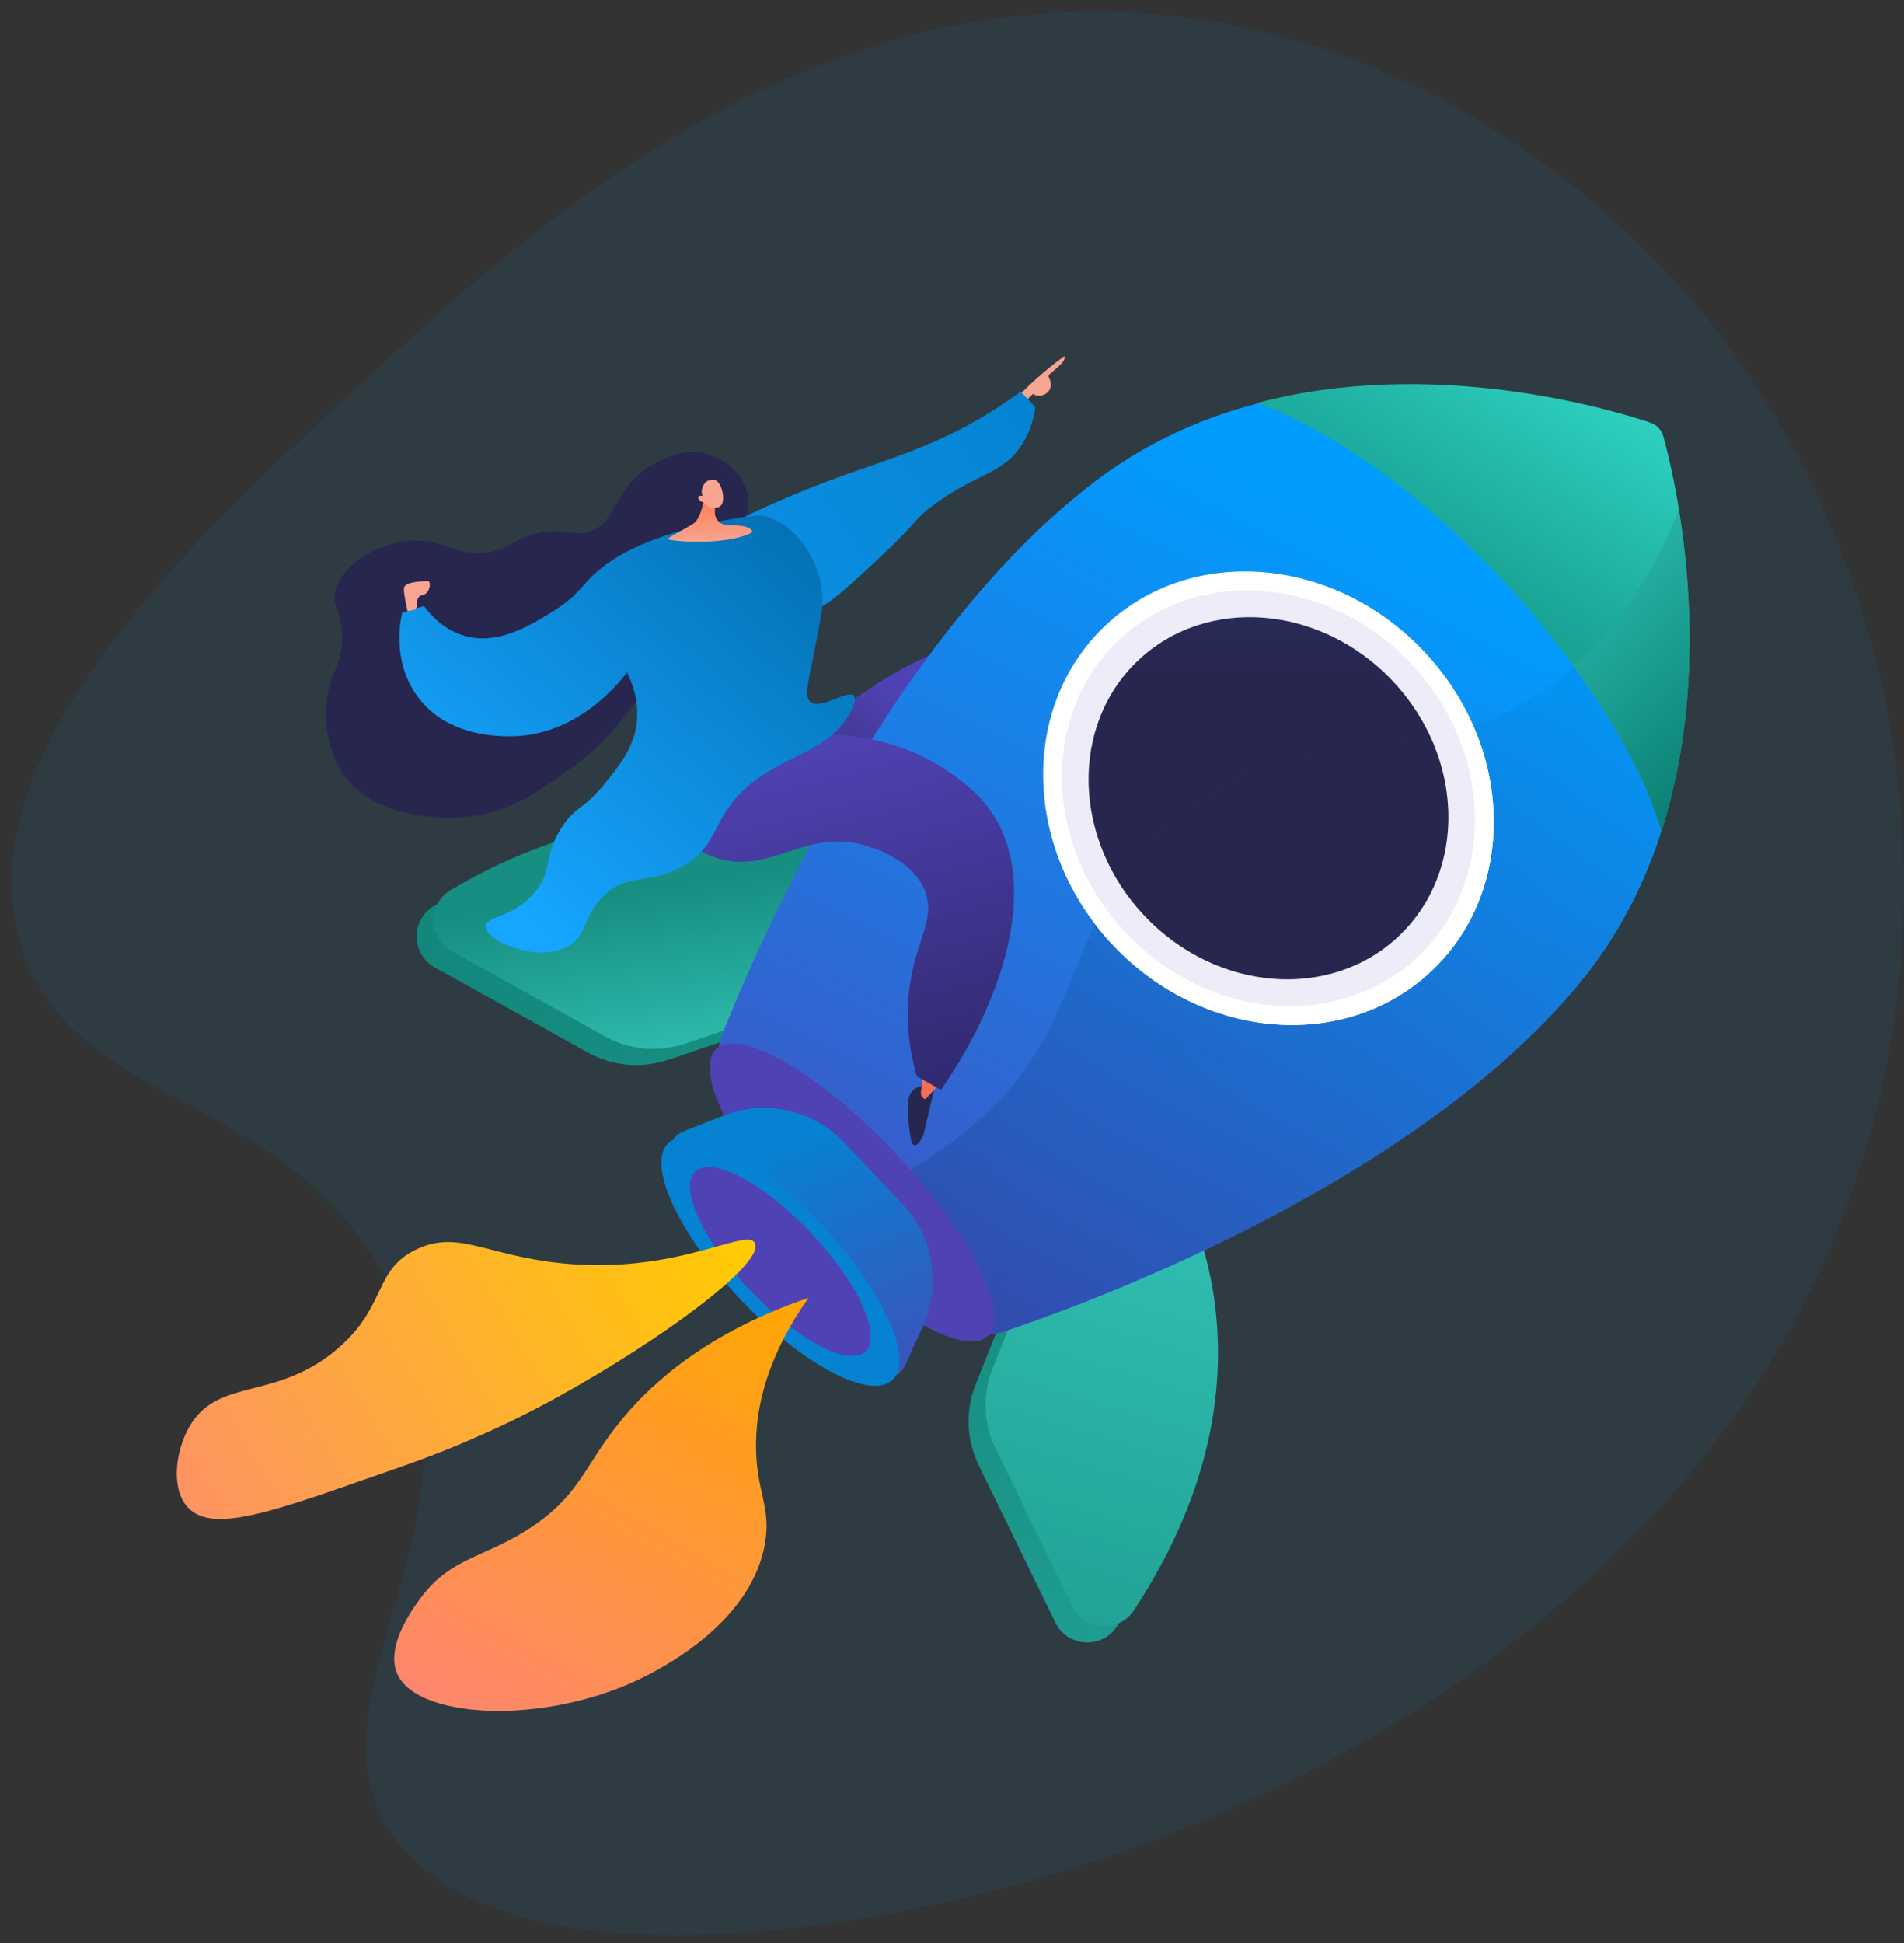 <?xml version="1.0" encoding="UTF-8"?> <svg xmlns="http://www.w3.org/2000/svg" width="392" height="400" viewBox="0 0 392 400" fill="none"><rect x="0" y="0" width="392" height="400" fill="#333333" stroke="none"/><mask id="mask0_39_8644" style="mask-type:alpha" maskUnits="userSpaceOnUse" x="0" y="0" width="392" height="400"><rect width="392" height="400" fill="white"></rect></mask><g mask="url(#mask0_39_8644)"><path opacity="0.1" d="M322.002 36.793C310.954 28.394 280.809 6.114 236.309 2.808C162.724 -2.661 107.776 48.093 73.055 80.166C40.886 109.882 -6.459 153.618 3.836 193.015C13.336 229.344 61.839 223.735 81.452 267.444C102.419 314.151 60.374 350.243 81.397 378.563C105.892 411.557 188.963 397.578 238.513 378.479C257.54 371.141 361.787 330.976 386.799 226.707C403.957 155.208 377.718 79.148 322.002 36.793Z" fill="#0283D2"></path><path d="M214.618 199.93C214.618 199.93 212.214 200.28 211.977 201.454C211.725 202.615 211.474 203.846 212.438 207.035C213.402 210.21 213.29 211.566 214.45 211.776C215.61 211.986 217.887 203.51 214.618 199.93Z" fill="#26264F"></path><path d="M214.436 196.559C214.422 196.783 213.556 199.398 213.067 200.895C212.871 201.496 213.095 202.154 213.612 202.517C214.38 203.049 215.428 202.881 216.001 202.14C216.965 200.895 218.348 199.035 219.061 197.748L214.436 196.559Z" fill="url(#paint0_linear_39_8644)"></path><path d="M159.188 163.203C157.134 159.119 168.438 149.692 169.947 148.447C172.909 145.972 201.47 122.671 218.083 134.056C232.084 143.622 227.291 170.713 226.355 176.014C224.385 187.147 219.886 195.566 216.532 200.755L211.055 197.706C209.881 191.804 209.155 186.825 208.707 183.175C208.037 177.762 207.436 172.895 207.296 166.461C207.073 156.266 208.246 154.252 206.612 152.993C203.021 150.21 195.531 158.755 179.882 162.979C173.328 164.741 161.046 166.923 159.188 163.203Z" fill="url(#paint1_linear_39_8644)"></path><path d="M238.106 245.944C238.106 245.944 263.368 284.112 229.932 334.839C226.83 339.566 219.746 339.091 217.272 334L201.483 301.594C198.954 296.392 198.731 290.378 200.868 285.007L211.865 257.44L238.106 245.944Z" fill="url(#paint2_linear_39_8644)"></path><path d="M178.498 183.035C178.498 183.035 141.778 155.762 89.38 186.476C84.504 189.343 84.602 196.434 89.548 199.189L121.056 216.685C126.101 219.497 132.095 220.028 137.572 218.182L165.657 208.657L178.498 183.035Z" fill="url(#paint3_linear_39_8644)"></path><path d="M241.627 242.615C241.627 242.615 266.876 280.783 233.453 331.51C230.337 336.238 223.267 335.762 220.78 330.671L204.991 298.252C202.461 293.063 202.238 287.035 204.376 281.678L215.386 254.098L241.627 242.615Z" fill="url(#paint4_linear_39_8644)"></path><path d="M182.019 179.706C182.019 179.706 145.285 152.433 92.901 183.147C88.025 186.014 88.123 193.105 93.069 195.86L124.563 213.356C129.608 216.168 135.616 216.699 141.079 214.853L169.164 205.315L182.019 179.706Z" fill="url(#paint5_linear_39_8644)"></path><path d="M225.614 98.979C237.938 89.636 251.492 84.364 264.85 81.692C303.875 73.86 353.73 126.629 343.712 165.357C340.33 178.434 334.364 191.58 324.457 203.315C288.981 245.371 219.969 269.72 206.765 274.098C205.34 274.573 203.062 275.175 202.447 273.804C190.612 247.175 172.266 228.797 148.75 217.147C147.437 216.503 148.191 214.294 148.722 212.937C153.724 200.14 181.698 132.28 225.614 98.979Z" fill="url(#paint6_linear_39_8644)"></path><g opacity="0.2"><path d="M243.485 167.427C270.508 147.119 291.286 160 317.051 142.629C326.469 136.28 337.326 125.371 345.472 105.007C349.329 128.462 351.355 171.301 324.345 203.315C288.868 245.371 219.857 269.72 206.653 274.112C205.228 274.574 202.936 275.175 202.335 273.804C196.355 260.35 188.6 254.182 179.462 244.741C189.103 240.727 196.788 234.853 202.321 229.888C224.594 209.832 218.879 185.916 243.485 167.427Z" fill="url(#paint7_linear_39_8644)"></path></g><path d="M308.934 118.979C294.514 103.748 276.154 89.203 258.758 82.979C294.64 73.441 330.857 84.014 339.758 87.007C341.071 87.441 342.091 88.517 342.455 89.86C344.97 98.923 353.451 135.748 342.035 171.119C337.746 155.329 323.354 134.196 308.934 118.979Z" fill="url(#paint8_linear_39_8644)"></path><path d="M345.584 105.007L345.64 105.343C345.668 105.525 345.696 105.706 345.724 105.902C345.752 106.084 345.78 106.28 345.822 106.462C345.85 106.657 345.878 106.825 345.906 107.007C345.934 107.217 345.962 107.427 345.99 107.622C346.018 107.804 346.046 107.972 346.073 108.154C346.101 108.378 346.129 108.588 346.157 108.811C346.185 108.979 346.213 109.147 346.241 109.329C346.269 109.553 346.297 109.79 346.325 110.014C346.353 110.182 346.381 110.364 346.395 110.518C346.437 110.769 346.465 111.007 346.493 111.259L346.549 111.734C346.59 112 346.618 112.252 346.646 112.518C346.66 112.671 346.688 112.825 346.702 112.979C346.73 113.245 346.772 113.511 346.8 113.79C346.814 113.944 346.828 114.098 346.842 114.252C346.87 114.532 346.912 114.811 346.94 115.091C346.954 115.245 346.968 115.385 346.982 115.539C347.01 115.832 347.038 116.126 347.066 116.42C347.08 116.56 347.093 116.699 347.107 116.853C347.135 117.147 347.163 117.455 347.191 117.762L347.233 118.182C347.261 118.49 347.289 118.811 347.303 119.119C347.317 119.259 347.331 119.399 347.345 119.539C347.373 119.86 347.387 120.182 347.415 120.504C347.429 120.643 347.429 120.769 347.443 120.909C347.471 121.245 347.485 121.567 347.513 121.902L347.527 122.294C347.555 122.643 347.569 122.979 347.596 123.329L347.61 123.706C347.638 124.056 347.652 124.406 347.666 124.769C347.666 124.895 347.68 125.007 347.68 125.133C347.694 125.497 347.708 125.86 347.722 126.224L347.736 126.574C347.75 126.951 347.764 127.315 347.778 127.692C347.778 127.804 347.778 127.916 347.778 128.028C347.792 128.42 347.806 128.797 347.806 129.189C347.806 129.301 347.806 129.399 347.806 129.511C347.82 129.902 347.82 130.294 347.82 130.685C347.82 130.797 347.82 130.895 347.82 131.007C347.82 131.399 347.82 131.804 347.82 132.196C347.82 132.294 347.82 132.406 347.82 132.518C347.82 132.909 347.82 133.329 347.82 133.734V134.028C347.806 134.434 347.806 134.853 347.792 135.273V135.553C347.778 135.986 347.764 136.406 347.75 136.825C347.75 136.923 347.75 137.007 347.75 137.105C347.722 137.525 347.708 137.958 347.694 138.392C347.694 138.476 347.68 138.574 347.68 138.657C347.666 139.091 347.638 139.525 347.624 139.972L347.61 140.224C347.583 140.671 347.555 141.119 347.527 141.567C347.527 141.636 347.513 141.72 347.513 141.79C347.485 142.252 347.443 142.699 347.415 143.161C347.401 143.231 347.401 143.301 347.401 143.385C347.359 143.846 347.317 144.308 347.289 144.769C347.275 144.839 347.275 144.909 347.261 144.979C347.219 145.441 347.177 145.916 347.135 146.392C347.121 146.448 347.121 146.518 347.107 146.574C347.066 147.049 347.01 147.525 346.954 148.014C346.954 148.07 346.94 148.126 346.94 148.182C346.884 148.671 346.828 149.147 346.758 149.636C346.758 149.678 346.758 149.734 346.744 149.79C346.688 150.28 346.618 150.783 346.549 151.273C346.479 151.776 346.381 152.406 346.311 152.923C346.227 153.427 346.129 154.056 346.046 154.574C345.962 155.091 345.864 155.692 345.766 156.224C344.872 161.259 343.6 166.266 342.035 171.147C339.297 161.063 332.464 148.727 324.066 137.231C331.612 130.532 339.353 120.588 345.584 105.007Z" fill="url(#paint9_linear_39_8644)"></path><path d="M294.789 199.836C312.43 183.09 311.673 153.62 293.096 134.013C274.52 114.405 245.16 112.085 227.518 128.83C209.877 145.576 210.635 175.045 229.211 194.653C247.787 214.26 277.148 216.581 294.789 199.836Z" fill="url(#paint10_linear_39_8644)"></path><path d="M243.611 167.427C265.646 150.853 283.545 156.378 303.386 149.538C310.973 167.049 308.193 187.105 294.793 199.832C277.145 216.573 247.789 214.266 229.219 194.643C227.71 193.077 226.313 191.399 225.013 189.65C228.912 182.098 233.956 174.671 243.611 167.427Z" fill="url(#paint11_linear_39_8644)"></path><g opacity="0.1"><path d="M291.984 196.875C308.155 181.526 307.46 154.514 290.433 136.541C273.405 118.569 246.494 116.442 230.323 131.791C214.153 147.14 214.848 174.152 231.875 192.124C248.902 210.097 275.814 212.224 291.984 196.875Z" fill="url(#paint12_linear_39_8644)"></path></g><path d="M288.011 192.681C302.097 179.31 301.492 155.779 286.659 140.123C271.827 124.467 248.383 122.614 234.297 135.985C220.211 149.356 220.816 172.887 235.649 188.543C250.481 204.199 273.925 206.052 288.011 192.681Z" fill="url(#paint13_linear_39_8644)"></path><path d="M203.401 275.009C208.214 270.44 199.592 253.516 184.143 237.209C168.694 220.902 152.268 211.387 147.454 215.956C142.64 220.525 151.262 237.449 166.712 253.755C182.161 270.062 198.587 279.578 203.401 275.009Z" fill="url(#paint14_linear_39_8644)"></path><path d="M173.789 235.217L185.806 247.888C192.191 254.629 193.854 264.573 190.012 273.035L186.365 281.063C185.736 282.448 184.464 283.427 182.969 283.678C181.46 283.93 179.937 283.427 178.889 282.322L139.081 240.294C138.033 239.189 137.6 237.636 137.935 236.154C138.27 234.671 139.318 233.441 140.73 232.895L148.932 229.678C157.567 226.28 167.404 228.476 173.789 235.217Z" fill="url(#paint15_linear_39_8644)"></path><path d="M183.753 284.066C188.296 279.754 181.642 265.349 168.892 251.891C156.141 238.433 142.123 231.019 137.581 235.33C133.039 239.641 139.693 254.046 152.443 267.504C165.193 280.962 179.211 288.377 183.753 284.066Z" fill="url(#paint16_linear_39_8644)"></path><path d="M178.214 278.22C181.666 274.944 176.609 263.996 166.919 253.768C157.229 243.54 146.575 237.904 143.123 241.181C139.671 244.457 144.728 255.405 154.418 265.633C164.108 275.862 174.762 281.497 178.214 278.22Z" fill="url(#paint17_linear_39_8644)"></path><g opacity="0.3"><path d="M243.611 167.427C262.349 153.329 278.096 155.217 294.598 151.888C300.997 166.014 298.873 182.364 288.003 192.685C273.918 206.056 250.472 204.196 235.647 188.545C233.523 186.308 231.651 183.86 230.058 181.231C233.341 176.573 237.575 171.958 243.611 167.427Z" fill="url(#paint18_linear_39_8644)"></path></g><path d="M155.429 255.916C157.665 260.434 132.654 278.322 110.423 289.958C106.538 291.986 96.255 297.217 81.891 302.196C58.221 310.392 44.066 316.168 38.659 310.322C35.138 306.503 36.102 298.699 39.008 293.664C44.947 283.441 56.809 288.503 69.483 277.664C79.725 268.923 76.819 261.454 85.761 257.189C94.326 253.119 100.083 258.461 115.537 260.056C139.528 262.503 153.752 252.517 155.429 255.916Z" fill="url(#paint19_linear_39_8644)"></path><path d="M166.481 267.161C146.039 274.196 134.749 284.14 128.196 292.014C120.427 301.357 119.743 307.259 109.976 314C100.349 320.629 93.139 320.308 86.795 328.713C85.384 330.587 79.194 338.797 81.793 344.601C86.194 354.42 114.936 355.371 135.406 343.734C139.43 341.44 155.01 332.587 157.511 317.664C158.755 310.364 155.876 307.371 155.667 298.545C155.443 289.371 158.224 278.867 166.481 267.161Z" fill="url(#paint20_linear_39_8644)"></path><path d="M151.265 112.028C152.649 109.678 155.052 105.482 153.766 101.133C152.537 96.923 148.261 93.734 143.916 93.105C142.854 92.951 139.458 92.615 133.995 95.874C126.184 100.531 127.372 107.468 121.294 109.454C117.731 110.601 116.725 108.517 110.912 109.748C106.497 110.685 105.882 112.154 102.403 113.259C94.508 115.762 91.616 110.112 82.981 111.468C76.79 112.447 70.042 116.657 68.98 121.888C68.365 124.951 70.265 125.594 70.447 130.531C70.671 136.28 68.197 138.224 67.359 143.496C66.535 148.685 67.666 154.755 70.475 159.035C77.447 169.706 94.159 168.35 95.975 168.168C104.848 167.329 110.688 163.161 118.387 157.496C128.895 149.79 136.342 137.203 151.265 112.028Z" fill="#26264F"></path><path d="M208.651 82.462L212.061 79.175C212.941 78.35 213.877 77.51 214.869 76.657C216.322 75.427 217.762 74.308 219.131 73.301C219.131 73.301 219.424 73.888 218.642 74.741C217.859 75.58 216.322 76.853 215.945 77.189C215.554 77.51 216.909 78.727 216.113 80.196C215.316 81.65 213.388 81.748 212.689 81.077L210.188 83.51L208.651 82.462Z" fill="#F7A491"></path><path d="M210.132 80.643L213.15 83.79C212.927 85.552 212.34 88.336 210.635 91.161C206.625 97.79 200.799 97.399 191.912 104.168C187.916 107.203 189.467 106.993 180.72 115.147C173.454 121.916 169.765 125.315 166.887 125.636C157.707 126.657 149.393 111.748 147.954 109.091C155.247 105.287 162.751 101.93 170.45 99.049C183.011 94.336 193.421 91.888 206.444 83.217C208.022 82.168 209.28 81.259 210.132 80.643Z" fill="url(#paint21_linear_39_8644)"></path><path d="M190.529 223.496C190.445 223.51 190.347 223.524 190.263 223.524C189.677 223.58 188.335 223.734 187.525 225.007C186.519 226.545 186.868 229.902 187.427 233.902C187.986 237.902 189.942 234.266 190.124 233.65C190.305 233.021 192.234 224.629 192.234 224.629L190.529 223.496Z" fill="#26264F"></path><path d="M193.77 222.811L190.557 226.266C190.557 226.266 189.453 226.168 189.62 224.699L190.081 220.979L193.77 222.811Z" fill="#F36F56"></path><path d="M153.501 153.021C159.173 151.622 179.196 147.426 195.936 159.287C197.836 160.629 201.539 163.301 204.305 167.44C213.29 180.867 208.232 203.356 193.728 224.363L188.754 221.566C187.538 217.343 186.295 211.021 187.231 203.58C188.474 193.58 192.68 189.329 190.472 183.51C187.943 176.825 179.294 174.349 177.659 173.916C165.587 170.741 158.712 179.902 147.967 176.755C142.392 175.119 138.578 171.007 136.104 167.468L153.501 153.021Z" fill="url(#paint22_linear_39_8644)"></path><path d="M87.284 124.755C88.639 126.587 91.336 129.636 95.584 130.881C102.221 132.825 108.467 129.147 113.427 126.126C120.609 121.734 119.1 120.028 126.003 115.371C134.037 109.944 147.479 107.412 149.114 107.119C153.85 106.294 156.254 105.888 157.986 106.405C164.428 108.308 169.318 116.336 169.374 123.51C169.388 125.524 168.606 129.384 167.055 137.105C166.244 141.161 165.657 143.524 166.859 144.503C168.983 146.238 174.544 141.832 175.801 143.259C176.584 144.154 175.145 146.573 174.879 147.021C170.673 154.14 163.561 155.063 156.547 159.86C145.55 167.384 149.1 174.643 139.039 179.119C132.696 181.93 129.146 179.986 124.508 184.182C119.911 188.35 121.168 192.28 117.074 194.713C110.772 198.447 99.985 193.748 99.957 190.713C99.93 188.517 105.588 189.063 110.046 183.762C113.916 179.161 111.695 176.308 115.761 170.168C118.653 165.79 120.036 166.867 124.661 161.133C127.651 157.412 130.544 153.832 131.117 148.657C131.606 144.154 130.097 140.433 129.077 138.419C127.987 139.902 119.044 151.748 104.708 151.58C101.914 151.538 91.616 151.426 85.761 143.105C80.717 135.958 82.436 127.72 82.799 126.14L87.284 124.755Z" fill="url(#paint23_linear_39_8644)"></path><path d="M145.159 101.622C145.159 101.622 144.544 106.685 142.686 107.846C140.828 109.007 137.823 110.517 137.502 110.937C137.167 111.343 149.03 112.587 154.898 109.594C154.898 109.594 155.094 108.629 152.663 108.28C152.02 108.196 150.539 108.014 149.938 108.07C149.225 108.126 148.527 107.888 148.01 107.413C147.493 106.937 147.185 106.252 147.185 105.538L147.199 102.755L145.159 101.622Z" fill="url(#paint24_linear_39_8644)"></path><path d="M144.88 103.413C144.88 103.413 146.095 105.077 147.996 104.378C149.7 103.748 148.666 99.343 147.311 98.853C146.864 98.685 146.04 98.755 145.481 99.105C145.103 99.357 144.055 100.643 144.656 102.098C144.237 101.972 143.86 102.084 143.762 102.308C143.636 102.573 144 102.937 144.083 103.021C144.307 103.231 144.586 103.371 144.88 103.413Z" fill="#F7A491"></path><path d="M83.903 125.804C83.903 125.804 83.148 122.713 83.148 121.189C83.148 119.65 87.34 119.65 88.108 119.65C88.877 119.65 88.486 122.336 86.963 122.518C85.859 122.657 85.747 124.112 85.775 124.909C85.789 125.217 85.579 125.483 85.286 125.539L83.903 125.804Z" fill="#F7A491"></path></g><defs><linearGradient id="paint0_linear_39_8644" x1="87.294" y1="154.158" x2="88.08" y2="164.372" gradientUnits="userSpaceOnUse"><stop stop-color="#311944"></stop><stop offset="1" stop-color="#A03976"></stop></linearGradient><linearGradient id="paint1_linear_39_8644" x1="182.553" y1="140.451" x2="149.724" y2="177.408" gradientUnits="userSpaceOnUse"><stop stop-color="#4F42B4"></stop><stop offset="1" stop-color="#26264F"></stop></linearGradient><linearGradient id="paint2_linear_39_8644" x1="216.576" y1="267.837" x2="243.645" y2="503.119" gradientUnits="userSpaceOnUse"><stop stop-color="#178E82"></stop><stop offset="1" stop-color="#30BFB1"></stop></linearGradient><linearGradient id="paint3_linear_39_8644" x1="84.676" y1="191.139" x2="145.797" y2="215.616" gradientUnits="userSpaceOnUse"><stop stop-color="#12877B"></stop><stop offset="1" stop-color="#178E82"></stop></linearGradient><linearGradient id="paint4_linear_39_8644" x1="249.051" y1="249.738" x2="205.152" y2="395.463" gradientUnits="userSpaceOnUse"><stop stop-color="#30BFB1"></stop><stop offset="1" stop-color="#178E82"></stop></linearGradient><linearGradient id="paint5_linear_39_8644" x1="141.931" y1="182.215" x2="147.345" y2="218.454" gradientUnits="userSpaceOnUse"><stop stop-color="#178E82"></stop><stop offset="1" stop-color="#30BFB1"></stop></linearGradient><linearGradient id="paint6_linear_39_8644" x1="281.212" y1="105.673" x2="174.062" y2="316.367" gradientUnits="userSpaceOnUse"><stop stop-color="#009DFF"></stop><stop offset="1" stop-color="#4F42B4"></stop></linearGradient><linearGradient id="paint7_linear_39_8644" x1="329.767" y1="132.828" x2="201.685" y2="288.81" gradientUnits="userSpaceOnUse"><stop stop-color="#0583D2"></stop><stop offset="1" stop-color="#031B4E"></stop></linearGradient><linearGradient id="paint8_linear_39_8644" x1="343.022" y1="86.569" x2="317.288" y2="126.955" gradientUnits="userSpaceOnUse"><stop stop-color="#2FD2C2"></stop><stop offset="1" stop-color="#19A496"></stop></linearGradient><linearGradient id="paint9_linear_39_8644" x1="288.96" y1="113.766" x2="343.098" y2="171.096" gradientUnits="userSpaceOnUse"><stop stop-color="#3AD6C7"></stop><stop offset="1" stop-color="#0A7E72"></stop></linearGradient><linearGradient id="paint10_linear_39_8644" x1="50.298" y1="362.355" x2="121.301" y2="295.087" gradientUnits="userSpaceOnUse"><stop stop-color="#EBEFF2"></stop><stop offset="1" stop-color="white"></stop></linearGradient><linearGradient id="paint11_linear_39_8644" x1="-245.906" y1="48.995" x2="-148.141" y2="48.995" gradientUnits="userSpaceOnUse"><stop stop-color="#EBEFF2"></stop><stop offset="1" stop-color="white"></stop></linearGradient><linearGradient id="paint12_linear_39_8644" x1="80.759" y1="295.959" x2="97.356" y2="348.392" gradientUnits="userSpaceOnUse"><stop stop-color="#4F42B4"></stop><stop offset="1" stop-color="white"></stop></linearGradient><linearGradient id="paint13_linear_39_8644" x1="511.839" y1="58.96" x2="511.839" y2="138.77" gradientUnits="userSpaceOnUse"><stop stop-color="#3D437F"></stop><stop offset="1" stop-color="#26264F"></stop></linearGradient><linearGradient id="paint14_linear_39_8644" x1="404.333" y1="253.639" x2="465.096" y2="313.891" gradientUnits="userSpaceOnUse"><stop stop-color="#4F42B4"></stop><stop offset="1" stop-color="#27215A"></stop></linearGradient><linearGradient id="paint15_linear_39_8644" x1="164.947" y1="232.263" x2="193.812" y2="301.728" gradientUnits="userSpaceOnUse"><stop stop-color="#0583D2"></stop><stop offset="1" stop-color="#4F42B4"></stop></linearGradient><linearGradient id="paint16_linear_39_8644" x1="400.463" y1="295.968" x2="448.152" y2="344.571" gradientUnits="userSpaceOnUse"><stop stop-color="#0583D2"></stop><stop offset="1" stop-color="#0583D2"></stop></linearGradient><linearGradient id="paint17_linear_39_8644" x1="416.299" y1="309.698" x2="466.72" y2="339.708" gradientUnits="userSpaceOnUse"><stop stop-color="#4F42B4"></stop><stop offset="1" stop-color="#27215A"></stop></linearGradient><linearGradient id="paint18_linear_39_8644" x1="-244.129" y1="106.485" x2="-171.245" y2="0.228" gradientUnits="userSpaceOnUse"><stop stop-color="#444B8C"></stop><stop offset="1" stop-color="#26264F"></stop></linearGradient><linearGradient id="paint19_linear_39_8644" x1="155.581" y1="255.206" x2="9.069" y2="342.081" gradientUnits="userSpaceOnUse"><stop stop-color="#FFCC00"></stop><stop offset="1" stop-color="#FD8182"></stop></linearGradient><linearGradient id="paint20_linear_39_8644" x1="163.005" y1="270.957" x2="99.732" y2="380.332" gradientUnits="userSpaceOnUse"><stop stop-color="#FFA604"></stop><stop offset="1" stop-color="#FD8182"></stop></linearGradient><linearGradient id="paint21_linear_39_8644" x1="213.157" y1="80.652" x2="50.864" y2="191.314" gradientUnits="userSpaceOnUse"><stop stop-color="#0583D2"></stop><stop offset="1" stop-color="#16A5FF"></stop></linearGradient><linearGradient id="paint22_linear_39_8644" x1="172.447" y1="151.155" x2="197.402" y2="247.415" gradientUnits="userSpaceOnUse"><stop stop-color="#4F42B4"></stop><stop offset="1" stop-color="#27215A"></stop></linearGradient><linearGradient id="paint23_linear_39_8644" x1="106.456" y1="185.824" x2="168.901" y2="116.873" gradientUnits="userSpaceOnUse"><stop stop-color="#16A5FF"></stop><stop offset="1" stop-color="#0472B7"></stop></linearGradient><linearGradient id="paint24_linear_39_8644" x1="146.201" y1="104.657" x2="146.201" y2="111.547" gradientUnits="userSpaceOnUse"><stop stop-color="#FE875E"></stop><stop offset="1" stop-color="#F7A491"></stop></linearGradient></defs></svg> 